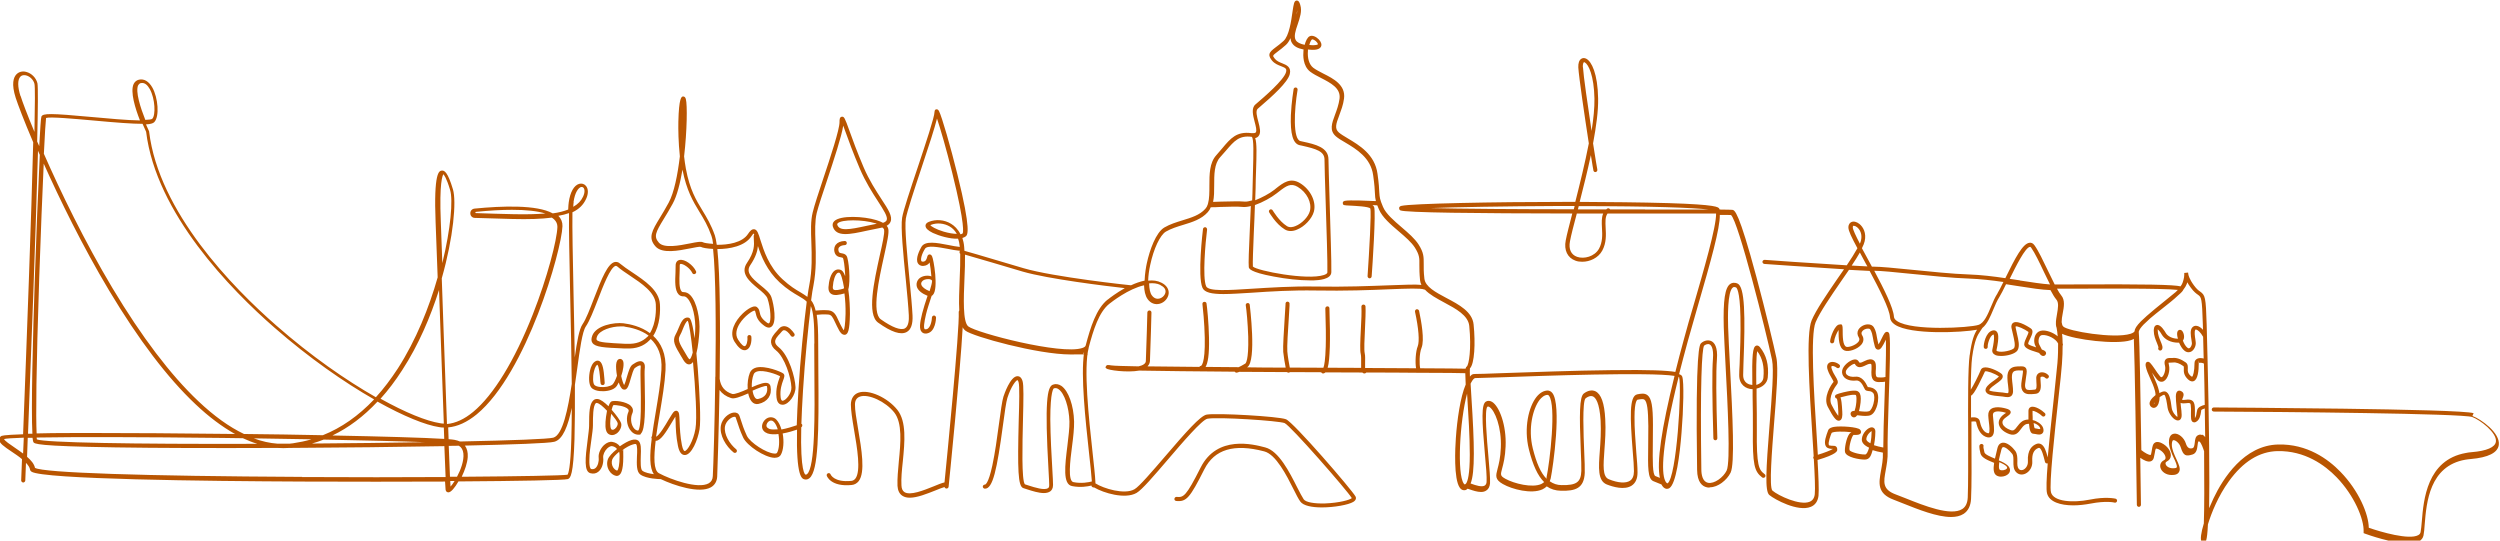 <?xml version="1.0" encoding="UTF-8"?>
<svg id="Ebene_2" data-name="Ebene 2" xmlns="http://www.w3.org/2000/svg" version="1.1" viewBox="0 0 1829 395.5">
  <defs>
    <style>
      .cls-1 {
        fill: #b95501;
        stroke-width: 0px;
      }
    </style>
  </defs>
  <path class="cls-1" d="M1250.6,356.7c-.7,0-1.3,0-1.9-.2-3.2-.7-7-3.5-7.1-12.8-1.3-89.1,1.9-91.8,3-92.7,2.3-2,5.2-2.5,7.5-1.4,2.2,1.1,4.7,4.4,4,13.2-.7,8.9-.6,28.2.3,57.5v.3c0,.8-.6,1.5-1.4,1.5-.8,0-1.5-.6-1.5-1.5v-.3c-.9-29.4-1-48.9-.3-57.9.6-7.9-1.4-9.9-2.4-10.4-1.3-.7-3,0-4.1.9-1.6,2.7-2.9,27.8-2,90.4,0,4,.9,9,4.8,9.9,4.7,1,11.3-4,13.7-8.9,3-6.2.7-49-.8-77.4-.6-11.5-1.1-21.4-1.3-27.6-.5-19.8.9-29,4.8-31.6,1-.7,2.7-1.3,5.2-.3,5.5,2.3,5.8,23.4,4.4,59.2-.1,3.1-.2,5.8-.2,7.6-.1,6.5,5,7.3,6.5,7.4h.2c-.3-21.8.2-27.8,2.8-28.7.5-.2,1.6-.3,2.7,1,4.8,5.9,6.7,13,5.8,22.3-.4,4.3-4.1,7.2-8.2,8.1,0,1.9,0,3.8,0,5.7.1,8.2.3,16.7.2,24.3-.3,26.8,1.5,29.4,5.7,32.6.7.5.8,1.5.3,2.1s-1.4.8-2.1.3c-5.7-4.4-7.1-9-6.8-35,0-7.5,0-16-.2-24.2,0-1.9,0-3.7,0-5.4-.1,0-.3,0-.4,0-4.4-.2-9.5-3.1-9.4-10.4,0-1.8.1-4.5.3-7.6.3-9.2.9-23.1.6-34.9-.4-19.8-2.9-21.3-3.2-21.5-1.3-.5-1.9-.3-2.3,0-4.1,2.8-3.7,22.6-3.5,29.1.2,6.2.7,16.1,1.3,27.5,2.1,39.4,3.6,72.5.5,78.9-2.7,5.5-9.3,10.7-15.1,10.7h0ZM1285.6,256.9c-.8,3.5-.8,14-.7,24.7,2.7-.7,5-2.6,5.2-5.3.8-8.1-.7-14.3-4.5-19.4h0ZM1246.6,253.2h0Z"/>
  <polygon class="cls-1" points="1517.7 367.8 1517.7 367.8 1517.7 367.8 1517.7 367.8"/>
  <path class="cls-1" d="M1809.7,302.3c-9.1-3.3-182.7-4.1-190.1-4.2-.8,0-1.5.7-1.5,1.5,0,.8.7,1.5,1.5,1.5,50.2.2,181.9,1.4,189.1,4,5.6,2,18.2,11.5,17.3,18-.5,4.1-6.7,6.8-17.7,7.7-1.5.1-2.9.3-4.3.6-28.5,5.1-30.9,34.3-32.2,50-.3,3.2-.5,6-.9,7.9-.2,1-.8,1.7-1.7,2.2-6.6,3.7-27.4-2.3-36.2-5.4-.1-9.8-7.2-27-20.7-40.9-9.1-9.4-24.4-20.5-45.5-20-25.1.5-40.5,24.9-47.4,39.4-1.1,2.4-2.2,4.8-3.2,7.2.2-10.1.2-24.7,0-45.8-.2-21.3-.7-43.6-1.1-60.7,0-.1,0-.2,0-.3-.3-13.7-.6-23.9-.7-27.5-.6-20.4-1.1-21.5-4.8-24.2-1.2-.8-2.6-1.9-4.5-4.5-3.4-4.6-4-7.5-4.1-8l-.2-1.4-2.8.3v1.4c0,.5,0,2.3-1.2,5.7-.3.8-.8,1.8-1.5,2.7-5-1.2-23.5-1.7-82.1-1.4-4.3,0-7.7,0-9.7,0s-.2,0-.3,0c-1.6-3.1-3.3-6.7-5-10.2-3.4-7.1-6.9-14.5-9.8-18.5-1.2-1.7-2.5-1.9-3.5-1.8-5,.4-10.5,11-17.8,25.9-8.7-1.3-17.8-2.4-26.5-2.7-12.3-.4-28.3-2.1-42.5-3.5-11.9-1.2-22.1-2.2-27.1-2.2s-.9,0-1.5,0c-.9-1.7-1.8-3.4-2.7-5-1.5-2.8-3.1-5.7-4.6-8.5,1-2,1.7-3.7,2-5.1,1.4-6-1.1-10.5-3.9-12.7-2-1.6-4.3-2.1-5.9-1.3-.8.4-2.1,1.4-2.1,3.9s2.3,7.2,6.6,15.2c-1.9,3.5-4.7,7.9-7.8,12.5-23.9-1.4-59.6-3.9-60.1-4-.8,0-1.5.6-1.6,1.4,0,.8.6,1.5,1.4,1.6,2,.1,34.9,2.5,58.3,3.9-1.6,2.4-3.3,4.8-5,7.2-7.6,11.1-15.5,22.6-18.7,30.2-4.2,10.1-1.7,49.9.6,85.1.3,5,.6,9.8.9,14.3-.3.4-.4.9-.3,1.3,0,.2.2.4.4.6.7,12.2,1.1,21.8.7,25.8-.3,2.9-1.6,4.7-3.8,5.6-7.2,2.9-22.9-4.5-27.2-8.2-2.5-2.5-.3-29.3,1.2-48.8,1.7-21.1,3.3-41,1.7-48.4-1.6-7.8-7.9-34.1-14.6-59.1-13-48.4-15.9-48.9-17.7-49.1-.7,0-3.8-.2-9.2-.2,0-.3-.2-.5-.3-.7-.7-1.1-1.8-2.9-37-4-20.5-.6-45.2-.8-65.1-.9,2.7-10.5,5.7-22.5,8.2-34.2,1,6.5,1.8,11,1.9,11.4.3.8,1.1,1.2,1.8.9.8-.2,1.2-1.1,1-1.9-.2-.8-1.5-8.6-3.1-19,2.3-12.3,3.9-23.9,3.7-32.9-.3-18.2-4.8-27-8.6-29-1.3-.7-2.6-.7-3.7,0-1.6,1-2.3,3.2-2.2,6.3.4,6.9,4.6,35.6,7.7,55.6-2.8,14.4-6.6,29.8-9.9,42.8-2.7,0-5.3,0-7.7,0-51.7,0-112,1.2-119.4,2.9-.5.1-1.7.4-1.8,1.6,0,.5.1,1.3.9,1.7,3.5,1.7,55.7,2.2,125.8,2.3-2.2,8.6-4,15.4-4.8,19.7-1.4,7.1,1.3,12.7,7.1,14.8,1.5.6,3.3.8,5,.8h0c5.5,0,11.6-2.7,14.6-8.1,3.1-5.7,2.8-11.6,2.5-16.8-.2-4.4-.4-8,1.4-10.4,8.9,0,17.9,0,27.1,0,21.3,0,40.7,0,52.3,0,.3,9.5-9.5,43.1-16.2,66.2-2.7,9.1-5.2,17.8-7.2,25.3-2.4,8.6-4.5,16.8-6.4,24.4-5.8-1-18.6-1.7-47-1.3-27.3.3-59,1.5-80,2.2-10.1.4-17.4.6-19.6.6s-2.5.6-3.7,1.9c-.1-3-.1-5.2,0-6,3.4-3.3,4.1-18.6,2.7-32.1-.9-9.3-10.6-14.5-19.9-19.4-7.9-4.2-15.4-8.2-16.1-14.1-.6-4.9-.5-8.2-.5-10.9,0-5,.1-8.1-3.8-14.2-2.7-4.2-7.3-8.2-12.2-12.4-5.7-4.9-11.7-10-13.8-15.1-2.4-5.7-2.4-6.7-2.7-10.6-.1-2.6-.3-6.4-1.3-13.5-1.9-14.2-13.4-21-21.8-26-2.7-1.6-5-3-6.5-4.3-3.2-2.8-2.1-6.2.3-12.5,1.3-3.6,2.9-7.6,3.5-12.3,1.3-9.9-7.8-14.6-15.2-18.3-2.8-1.5-5.5-2.8-7.4-4.3-2.9-2.3-4.3-6.9-3.8-12.5,0-.3,0-.5,0-.8,5.4.7,8.4,0,9.5-2,.8-1.5.2-3.5-1.5-5.3-1.8-1.9-4.7-3.4-6.7-2.4-1.7.8-2.9,3.4-3.7,6.3-3.4-.7-5.5-1.8-6.5-3.4-1.6-2.7-.2-7,1.4-11.6,1.6-4.8,3.3-9.7,1.9-14.1-.4-1.4-1-3.4-2.7-3.3-1.8.2-2.1,2.2-3,8.2-.9,6.6-2.5,17.8-6.6,21.4-2.2,2-4.2,3.5-5.7,4.6-2.6,2-4.3,3.3-4.6,5.2-.2,1.7.9,3.2,1.9,4.5,1.9,2.3,4.5,3.3,6.6,4.1,3.3,1.3,4.3,1.8,3.7,4.3-1.5,5.8-16.2,18.4-21.7,23.1l-.7.6c-3.2,2.7-1.8,8-.6,12.7.8,3,1.8,6.7.8,7.8-.4.5-1.4.6-2.7.5-.1,0-.3,0-.4,0,0,0,0,0-.1,0-10.8-1.4-15.2,3.8-21.3,11.1-1.3,1.6-2.7,3.2-4.3,5-5.1,5.6-5.1,14.1-5.1,22.4,0,4.8,0,9.4-1,13-.1.2-.2.4-.2.7-.4,1.3-1,2.3-1.8,3.2-4.1,4.6-10.2,6.4-16.7,8.4-4.5,1.4-9.1,2.8-13.2,5.2-6.2,3.6-10.8,16.5-12.9,26.3-.5,2.3-1.4,7.3-1.6,12.6-3.3.7-6.7,1.9-9.9,3.4,0,0-.1,0-.2,0-.6,0-56.5-6-78.5-12.5-8.5-2.5-16.1-4.8-22.6-6.7-9.3-2.8-16.3-4.8-20.6-6,0-1-.1-2-.2-2.9-.2-2.5-.7-4.6-1.3-6.5,1-.3,1.8-.7,2.5-1.2,1.2-1.1,4.2-3.6-6.2-45.5-4.9-19.9-11.4-42.3-13.4-46.1-.5-1-1.2-1.5-2.1-1.3-.4,0-1.2.5-1.2,1.9,0,3.7-6.5,23.2-12.2,40.3-5.5,16.4-10.7,32-11.5,37.1-1.1,7,.8,26.5,2.7,45.4,1,10.2,1.9,19.8,2.2,26,.2,3.5-.2,8-2.8,9.5-3.1,1.7-9.4-.7-17.7-6.6-6.8-4.8-1.3-29.6,2.3-45.9,2.4-10.9,3.8-17.2,3.2-20.2-.2-.8-.5-1.6-1.2-2.3,1.4-.8,2.3-1.7,2.8-2.9,1.7-3.9-1.6-9-6.6-16.6-4-6.2-9-13.8-13.1-23.4-4.8-11.3-8.2-20.6-10.4-26.8-3.3-9.2-3.8-10.4-5.6-10.1-1.6.3-1.6,2.2-1.6,4,0,5.4-6.6,25.5-12,41.6-3.3,9.9-6.4,19.3-7.6,24.3-1.6,6.3-1.3,13.7-1,22.2.3,9.3.7,19.9-1.5,31-.4,2.1-.9,5.1-1.4,8.7-1.4-1.1-3.1-2.1-5-3.3-3.5-2-7.8-4.6-13.2-9.6-10.1-9.3-13.8-21.3-16.1-28.5-1.5-5-2.4-7.8-4.6-8.1-1.9-.2-3.3,1.6-4.5,3.4-4.2,6.5-14.7,8.1-22.9,8-.4-3-.9-5.4-1.4-6.9-2.7-7.7-5.9-13-9-18.1-4.8-7.9-9.3-15.3-12.2-30.7-.5-3-1-6-1.3-9,2.2-18.8,2.4-37.8,1.3-41.8-.5-2.1-1.8-2.1-2.3-2-.8.2-2.8.6-3.2,18.5-.1,5.4,0,14.9,1.1,25.3-1.6,13.4-4.2,26.6-8.2,33.9-2.4,4.4-4.5,7.9-6.4,11-5.7,9.4-8.9,14.6-3.2,21,4.9,5.5,16.8,3.1,25.4,1.4,3.1-.6,6.9-1.4,7.7-1.1,1.3.7,4.7,1.3,9,1.5,2,18.5,2.2,57.5,1.7,93.2,0,.2-.1.4-.1.7,0,.3,0,.7,0,1-.4,33.5-1.4,63.9-1.8,71.3-.1,2.5-1.1,4.2-3,5.3-7.8,4.4-27.9-2.8-36.4-7.4-4-2.1-3.8-11.9-2.4-23.7,0,0,.1,0,.2,0,3.6-.2,7.3-6.2,11.9-13.9.8-1.3,1.6-2.7,2.3-3.8,0,1.1.1,2.4.2,3.7.1,4.6.3,10.9,1.7,17.7.9,4.5,2.6,6.7,5,6.7h0s0,0,0,0c5,0,9.5-11,10.8-18.8,1.1-6.3,0-27.5-1.3-44.5-.3-4.1-.7-7.8-1-11.1,1.3-5,1.9-11.5,2.2-16.1.6-9-1.8-21.4-6.6-26.4-1.5-1.6-3.2-2.3-5-2.3-.6,0-1.1-.1-1.4-.5-2-2-1.7-8.7-1.5-13.6,0-1.9.2-3.6.1-5.1,0-1.2.3-1.3.5-1.4,1.8-.4,6.9,2.8,8.7,6.6.3.8,1.2,1.1,2,.7.8-.4,1.1-1.2.7-2-2-4.4-8.2-9.1-12.1-8.2-.9.2-2.9,1-2.8,4.4,0,1.3,0,3-.1,4.9-.3,6.1-.6,12.9,2.3,15.9,1,1,2.2,1.5,3.7,1.4.9,0,1.8.4,2.7,1.4,3.8,3.9,6.3,14.7,5.7,24.1-.1,1.9-.3,3.7-.4,5.3-2-14.7-3.6-15.1-4.5-15.2-3.8-.8-5.6,3.7-7.4,8-.6,1.5-1.3,3.1-2,4.3-2.7,4.8-.4,8.5,4,15.9.5.8,1.1,1.7,1.6,2.7,1.5,2.5,3.1,3.6,4.9,3.2.8-.2,1.6-.8,2.2-1.7,1.8,19.2,3.1,41.8,1.8,48.9-1.5,8.8-5.9,16.2-7.9,16.3-.4,0-1.3-.9-2-4.3-1.3-6.5-1.5-12.7-1.7-17.2-.2-5.1-.2-7-1.7-7.8-.3-.2-1.1-.4-2.1.2-1,.7-2,2.5-4.3,6.2-2.2,3.8-6.7,11.4-9.1,12.4.8-5.6,1.7-11.4,2.7-17.1,1.8-10.8,3.7-22,4.2-31.5.7-12.2-3.4-20.1-9-25.2,5.2-8,5.2-18.6,4.9-23.2-.6-10.2-11.1-17.1-20.3-23.3-3.4-2.2-6.5-4.4-8.8-6.3-1.5-1.4-3-1.4-4-1.2-5,1.2-9.3,11.4-15.2,26.8-3,7.8-5.8,15.1-8.3,18.7-2.5,3.6-4.1,12.9-5.7,24.3-.2-15.5-.6-31.6-.9-46.9-.5-25.2-1-47.7-.8-59.3,4.9-2.3,8.1-5.6,10-9.8,1.8-3.8,1.7-7.5-.2-9.6-1.2-1.4-3-1.9-4.9-1.4-3.8,1.1-6.6,6.2-7.6,13.5-.2,1.2-.3,3-.4,5.3-3.1,1.2-6.8,2.2-11.3,2.8-11.6-6.4-37-5.5-57.2-3.5-1.9.2-3.2,1.7-3.1,3.5,0,1.9,1.5,3.3,3.3,3.3,8.6.3,17.8.5,27.5.8,11.8.3,21.3,0,28.8-1,.6.4,1.2.8,1.7,1.3,1.7,1.6,2.4,3.4,2.4,5.5-.3,9.6-7.3,36.8-18,64-13.3,33.8-28.8,59.1-43.6,71.3-6.5,5.4-12.9,8.3-19.2,8.9-.8-20.8-1.7-45.9-2.5-69.5-.5-12.9-.9-25.6-1.3-37.1,8.6-30.2,10.8-56.3,8.2-65-3.8-12.8-6.3-14.1-8.3-13.8-1.8.3-5.9,1-4.4,38,.4,8.9.9,23.2,1.5,40.1-6.2,21.9-15.8,45.9-29.1,66.6-5.1,7.8-10.4,14.9-16.1,21.1-21.8-12.4-47.5-30.2-72.9-52.5-31.7-27.7-85.9-83-93-141.8v-.2s-.1-.2-.1-.2c-.6-1.3-1.4-3-2.2-4.9,3.2-.2,5.1-.7,6-1.6,4.1-4.1,2.8-18-1.3-25.3-2.6-4.6-6.1-6.7-9.9-5.8-1.7.4-3,1.5-3.8,3.1-2.7,5.7,1.2,18,4.6,26.7-9.2-.1-24.1-1.5-35.1-2.5-30.5-2.8-36-2.8-37-.3-.4.9-.9,9.2-1.6,21.6-.5-1.1-1-2.3-1.5-3.4.6-23.9.7-40.2.2-42.6-1-4-4.3-7.3-8.2-8.3-2.8-.8-5.5,0-7.2,1.8-2.1,2.2-3.8,6.9-.5,17.2,1.6,4.9,6,16.6,12.8,32.5-1.3,52.9-4.7,144.5-7.4,213.6-15,.5-15.8,1.1-16.3,1.5-1,.9-1.2,1.8-1.2,2.5.1,2.5,3.4,4.9,9.1,8.7,2.5,1.7,5.3,3.5,7.6,5.5-.2,5.4-.4,10.5-.6,15.5,0,.8.6,1.5,1.4,1.6.8,0,1.5-.6,1.6-1.4,0-1.3.2-5.9.5-13,1.6,1.7,2.8,3.4,3,5,.1.6.5,1.1,1.1,1.5,8.6,5.5,128,6.9,198.4,7.2,35.7.2,72.4.1,104.1,0,.2,3.3.3,5.4.4,6,.2,1.4,1.2,1.9,2.1,1.9,1.8,0,4.7-3.4,7.3-8,44.5-.3,77.2-.9,80-1.7,2-.6,4.1-3.3,4.9-29.2.3-11.2.4-24.9.3-39.7.6-4,1.1-8,1.7-12,1.9-13.9,3.7-27,6.3-30.8,2.7-3.9,5.6-11.4,8.7-19.3,3.9-10.2,9.3-24.1,13.1-25,.3,0,.7,0,1.3.5,2.4,2.1,5.6,4.3,9.1,6.6,8.7,5.8,18.5,12.3,19,21,.2,3.3.4,13.6-4.3,21.1-6.6-4.9-14.5-6.6-19.4-7.2-6.7-.8-20,1.5-22.8,9.1-.8,2.2-.8,3.9.1,5.2,2.1,3.2,8.6,3.5,22.7,4.1h2.2c6.9.4,12.6-1.6,16.8-5.9.3-.3.7-.7,1-1,5,4.7,8.5,11.8,7.8,22.6-.5,9.3-2.4,20.4-4.2,31.2-1,6.1-2,11.9-2.7,17.3-.5.5-.6,1.2-.2,1.8-1.5,11.9-1.7,21.5,1.6,26-3-.4-6.5-1.1-8.4-2.5-1.5-1.1-1.3-6.6-1.2-10.6.2-5.2.4-9.7-1.9-11.5-1.1-.8-2.7-1-4.8-.4-2.5.7-5.6,2.5-8.6,4.6-1.3-1.7-3.1-2.8-5.4-3.2-2-.4-4.2.5-6.2,2.3-2.2,2.1-4.3,5.8-3.9,9.3.3,2.9-.7,6.1-2.3,7.5-.9.8-2,1-3.3.7,0,0-1.4-.5-1.2-6.9,0-4.4.8-10,1.5-14.8.6-4.3,1.1-7.9,1.1-10.2v-.8c0-5.1,0-13.6,2.1-15.4.2-.2.5-.3.8-.2,1.7.2,4.6,2.7,7.4,5.7-.6,3-1,6.2-1.1,8.1-.3,4.8.4,7.7,2.2,8.9,1.8,1.2,4,1,6-.4,2.2-1.6,4-5,3.2-7.6-.5-1.6-3.4-5.8-6.9-9.7.4-1.7.8-2.9,1.2-3.4,1.7-.3,8.7.6,10.8,2.9.5.6.6,1.2.3,1.9-1.8,4-1.4,9.4,1,13,1.6,2.4,3.8,3.8,6.2,3.8s1.2-.2,2-.9c3.1-3.2,3.1-17.5,2.7-35.8-.1-5.3-.2-10,0-11.5.1-1,.5-3.8-1.5-5.1-1.7-1-4-.4-7.4,2-1.8,1.2-2.8,4.5-4.2,9.2-.5,1.9-1.3,4.6-2,5.8-.6-1.1-1.5-3.5-2.1-6.6,1.5-4.4,2.2-9.2,1.3-11.1-.5-1-1.4-1.6-2.5-1.4-1.4.2-2.3,1.6-2.5,3.9-.2,1.8,0,5.1.6,8.4-1,2.8-2.2,5.4-3.3,6.4-1.7,1.4-5.6,2.2-9.1,1.8-2-.2-3.6-.8-4.2-1.6-1-1.2-1.3-5.8-.2-10,.7-2.9,1.7-4.3,2.4-4.7,0,0,0,0,0,0,1.3.9,1.9,8.2,2.1,10.7,0,1.1.2,2.1.3,2.9,0,.8.8,1.4,1.7,1.3.8,0,1.4-.8,1.3-1.7,0-.8-.2-1.7-.2-2.8-.5-6.5-1.2-11.6-3.6-13-.9-.5-1.9-.5-2.8,0-2.3,1.1-3.5,4.2-4.1,6.7-1,4.2-1.1,10,.8,12.5,1.4,1.8,4.2,2.5,6.2,2.7,3.6.4,8.7-.2,11.4-2.5.9-.7,1.8-2.1,2.6-3.8.8,2.6,1.9,4.6,3.2,5.1.6.2,1.3.2,1.8,0,1.7-.8,2.5-3.5,3.8-8.1.8-2.8,2-6.9,3-7.6,2.6-1.9,3.8-2,4.1-1.9,0,0,.3.4.1,2.1-.2,1.8-.1,6.3,0,12,.2,9.4.7,31.3-1.8,33.6-1.7,0-2.9-1.3-3.6-2.4-1.8-2.8-2.1-7.1-.7-10.2.9-2,.5-3.9-1.1-5.5-3.3-3.2-12.1-4.2-14.2-3.2-.8.4-1.5,1.8-2.1,3.5-2.9-2.8-5.8-5.1-8-5.3-1.2-.1-2.3.2-3.1,1-2.9,2.6-3.1,9.2-3.1,17.7v.8c0,2.1-.5,5.8-1,9.8-1.9,14.3-2.8,23.8,2,25,2.3.6,4.3.2,6-1.3,2.8-2.4,3.7-7,3.3-10.1-.2-2.1,1-4.9,3-6.8,1.3-1.2,2.6-1.8,3.6-1.6,1.7.3,2.8,1.1,3.5,2.1-3.3,2.6-6,5.5-6.7,7.6-.9,2.6-.6,5.6.9,8.1,1.2,2.1,3.1,3.5,5,3.9.9.2,1.8,0,2.6-.7.7-.6,2.8-2.4,2.8-13.1s-.2-3.4-.8-4.9c2.7-2,5.7-3.7,8-4.3,1.7-.5,2.1-.2,2.1-.2,1.1.8.9,5.8.7,9-.2,5.7-.4,11.1,2.4,13.2,4.5,3.3,14.3,3.4,14.7,3.4h0c.1,0,.2,0,.3,0,9.6,4.6,28.2,10.8,36.7,6,2.8-1.6,4.4-4.3,4.6-7.8.2-4.2,1.1-31.4,1.7-63.4,1.9,2.7,4.7,4.7,8.4,5.9,2.4.8,6.4-.7,12.6-3.4.5,2.4,1.3,4.5,2.5,5.9,1.3,1.6,3.1,2.2,5,1.8,6.7-1.5,10.1-6.4,8.8-12.9-.2-.9-.7-1.6-1.5-2.1-2.2-1.2-6.2.2-12.2,2.8-.1-3.3.3-6.8,1.4-9.5.4-1,1.2-1.6,2.4-2,5-1.5,14.7,2.2,16.9,3.4-.1.5-.4,1.2-.6,1.8-1,2.8-2.7,7.5-2,13.8.5,4.7,3,5.3,4.4,5.3h0c.1,0,.2,0,.3,0,4.4-.3,9.4-7.3,9.2-12.9-.3-7-4.7-23.1-12.3-29.2-1.6-1.3-2.5-2.5-2.6-3.8-.2-2.1,1.8-4.3,3.6-6.2.5-.5.9-1,1.3-1.5.8-.9,1.4-1,1.8-.9,1.3,0,3.2,1.7,4.8,4.1.5.7,1.4.9,2.1.4.7-.5.9-1.4.4-2.1-1.3-1.9-3.9-5.2-7.2-5.4-1.1,0-2.7.2-4.2,2-.4.4-.8.9-1.2,1.4-2.1,2.3-4.7,5.1-4.4,8.5.2,2.1,1.4,4.1,3.7,5.9,6.3,5,10.9,19.6,11.2,27,.2,4.4-4.1,9.6-6.4,9.8-1,0-1.4-1.4-1.5-2.7-.6-5.5.9-9.7,1.9-12.4.8-2.1,1.4-3.8,0-4.9-1.3-1.1-12.9-6-19.8-4.3-2.2.6-3.8,1.9-4.6,3.8-1.3,3.2-1.9,7.7-1.6,11.9-4.2,1.9-9.6,4.1-11.3,3.6-5.4-1.7-8.5-5.4-9.2-11.1.5-35.8.4-75.4-1.7-94.9,9,0,20.3-2.1,25-9.5.8-1.2,1.3-1.7,1.5-1.9.2.2.3.5.5.9-.3.3-.4.6-.4,1,0,.8,0,1.5.1,2.4.3,4,.6,9-5,17.2-5.3,7.7,2.1,13.8,8,18.7,3.1,2.5,6.3,5.2,7,7.4,2.3,6.8,2.9,16.8,1.1,18.1-.2.2-1,0-1.8-.7-4.1-3-4.6-5.4-5-7.3-.3-1.4-.6-2.8-2.1-3.9-3-2.1-9.6,4-10.3,4.7-5.7,5.5-10.3,13.8-6,20.7,2.6,4.1,5,6.2,7.3,6.2h0c.4,0,.8,0,1.2-.2,3.4-1.1,4.1-6.4,3.8-9.6,0-.8-.8-1.4-1.6-1.3-.8,0-1.4.8-1.3,1.6.3,3.2-.7,6.1-1.8,6.5-.8.3-2.5-.8-5-4.7-2.6-4.1-.8-8.6,1.1-11.7,3.5-5.6,9.5-9.6,11-9.6.4.3.5.8.8,2,.5,2.1,1.1,5.4,6.2,9.1,2.6,1.9,4.3,1.5,5.3.7,4.1-3,1.7-16.4,0-21.5-1-3.1-4.4-5.9-8-8.8-6.8-5.6-10.9-9.6-7.5-14.7,4-5.9,5.3-10.4,5.6-14,2.4,7.5,6.6,18,15.9,26.6,5.7,5.2,10.2,7.8,13.8,9.9,2.5,1.5,4.5,2.6,6,4.2-2.1,16.2-4.7,42.1-6.1,65.2-.6,9.8-1,18.2-1.2,25.2-2.8,1-7.1,2.3-11.2,3.1-.8-2.9-2.1-5.5-3.7-7.2s-4.1-2.2-6.3-1.3c-2.5,1.1-4.3,3.9-4.2,6.5.1,2.3,1.6,4,4.1,4.9,2.2.7,5,.8,7.9.4.9,5.1.6,10.9-1,13.7-.3.6-1.3.7-2,.6-5.9-.3-17.7-8-20.1-13-2.3-5-3.4-8.4-4.3-11.3-.4-1.1-.7-2.2-1.1-3.3-.6-1.7-2.1-2.6-4.1-2.4-3.8.3-8.6,4.4-9.5,9.5-1.2,7.1,3.7,15.2,9.3,19.7.6.5,1.6.4,2.1-.2.5-.7.4-1.6-.2-2.1-4.7-3.8-9.2-11-8.2-16.8.7-3.8,4.5-6.8,6.8-7,.8,0,.9.2,1,.4.4,1,.7,2.1,1.1,3.2,1,3,2,6.4,4.4,11.6,2.8,6,15.7,14.5,22.7,14.8.1,0,.3,0,.4,0h0c2.6,0,3.8-1.1,4.4-2.1,2-3.4,2.5-9.8,1.4-15.7,4-.7,7.9-1.9,10.5-2.8-.7,34.9,3.6,35.9,5.5,36.4,1.3.3,2.5,0,3.6-.9,6.6-5.3,6.9-34.2,6.5-77.5,0-7.1-.1-13.9-.1-20.3,0-9.8-.3-16.7-1.1-21.7,1.8-.2,5.3-.5,8.5-.2,2.3.2,3.2,1.9,5,5.8.8,1.7,1.7,3.6,2.9,5.8.5.9,1.9,3.2,3.8,3.2h0c.2,0,.4,0,.6,0,2.1-.5,3.3-3.2,3.5-15.1,0-4.3-.2-11.5-1.2-18.1,1.8-5.9.4-22.3-1.3-24.6-.9-1.3-2.3-1.6-3.5-1.8-1.5-.3-2-.4-2.3-1.7-.3-1.1-.2-2.1.4-2.7.7-.9,2.2-1.5,4.2-1.6.8,0,1.5-.7,1.4-1.6,0-.8-.7-1.5-1.6-1.4-3,.1-5.2,1.1-6.5,2.8-.7,1-1.5,2.7-.9,5.2.8,3.2,3.2,3.7,4.6,3.9.8.2,1.4.3,1.6.5.5.9,1.3,6.1,1.6,12,0,.4,0,.9,0,1.3-1.2-3.5-2.5-4.4-3.6-4.7-1.4-.4-2.8-.2-4,.6-3,2.1-4.3,7.6-4.6,12.2-.1,2.1.4,3.6,1.6,4.6,2.4,2,6.6.9,9.9,0h.2s0,0,0,0c.6,4.8.9,10.1.8,14.9-.2,8.3-.9,11.1-1.3,12-.2-.2-.6-.7-1-1.5-1.2-2-2-3.9-2.8-5.5-1.8-4.1-3.3-7.2-7.5-7.6-3.6-.3-7.5,0-9.3.2-.8-3.3-1.8-5.7-3.3-7.5.6-4.8,1.2-8.5,1.7-10.8,2.2-11.5,1.8-22.2,1.5-31.7-.3-8.3-.5-15.4.9-21.4,1.2-4.8,4.3-14.2,7.6-24,5-15.1,10.6-32,11.8-39.9.5,1.3,1,2.8,1.6,4.4,2.2,6.2,5.7,15.7,10.5,27,4.2,9.8,9.2,17.6,13.3,23.9,4.1,6.4,7.4,11.4,6.4,13.8-.3.8-1.2,1.5-2.7,2-1.3-.7-2.9-1.4-4.9-2-9.1-2.8-26.3-3.7-30.8.8-1.1,1.1-1.4,2.5-1,3.9,2.4,7.9,12.4,5.8,25.1,3,3-.6,6-1.3,9.3-1.9.7-.1,1.3-.3,1.8-.4,1.1.8,1.3,1.4,1.3,1.7.5,2.5-1.3,10.5-3.2,18.9-4.2,19.2-9.5,43-1.2,49,9.8,7,16.6,9.2,20.9,6.9,3.2-1.7,4.6-5.8,4.3-12.2-.3-6.2-1.2-15.9-2.2-26.1-1.7-17.8-3.7-38.1-2.7-44.7.8-4.8,6.1-21,11.3-36.6,5.7-17,9.8-29.7,11.5-36.6,2.4,7.1,6.9,22.5,11.1,39.5,9.9,39.7,7.9,44.2,7.7,44.5-.4.3-.9.6-1.6.7-1.9-3.9-4.6-6.3-6.9-7.7-4.9-3-11.1-3.5-16.3-1.4-2,.8-2.4,2-2.4,2.8,0,1.8,1.7,3.5,5.4,5.3,4.5,2.1,12.6,4.5,18.4,4.2.7,1.8,1.1,3.8,1.3,6,0,0-.1,0-.2,0-2.4-.2-5.2-.8-8.3-1.4-8.3-1.6-16.9-3.3-19.6,1.4-1.1,2-4.7,8.6-2.5,12.1.6.9,1.7,2,4.1,1.8,2.3-.2,3.6-1.3,4.4-2.5.5,2.6,1,6.4,1.3,10.2-.2,0-.4-.1-.5-.2-3.1-.9-7.6,0-9.4,2.9-1,1.6-1.2,3.3-.7,5,.9,2.6,3.6,4.8,7.8,6.5,0,.2-.1.4-.2.6-1.3,3.8-2.7,8.2-3.7,12.1-1.8,7.2-2.4,11.7-.3,13.8.7.7,1.6,1.1,2.7,1.1h0c.5,0,1,0,1.5-.2,5.7-1.3,6.2-10.4,6.2-11.4,0-.8-.6-1.5-1.4-1.6-.8,0-1.5.6-1.6,1.4,0,2-1,7.9-3.9,8.6-.4,0-1.1.2-1.4,0-.9-.9-.5-4.6,1-11,.9-3.8,2.4-8.1,3.6-11.9.2-.5.3-1,.5-1.5.4-.2.7-.4,1-.8,4.1-4.6.4-26.1-.7-28.1-.2-.4-.8-1.5-1.9-1.4-1.2.1-1.5,1.2-1.7,2-.5,1.7-1,3.1-2.9,3.3-1.1,0-1.3-.3-1.3-.4-.7-1.1,0-4.8,2.6-9,1.7-2.8,9.9-1.2,16.5,0,3.1.6,6.1,1.2,8.6,1.4.2,0,.4,0,.6,0-.2.2-.3.4-.4.7-.1.6,0,1.2.5,1.5.1,5.4-.1,11.8-.4,18.6-.3,8.3-.7,16.3-.3,22.9-.2.3-.4.7-.4,1.1.7,13.2-8.7,107.7-10.4,124.7-2,.4-4.8,1.6-8,2.9-7.2,2.9-17.1,6.9-21.3,4.2-1.4-.9-2.1-2.5-2.2-4.9-.3-5,.3-11.2,1-17.6,1.4-14.3,2.8-29.1-4-37.7-7.3-9.1-20.8-15.1-28.3-12.6-3.6,1.2-5.6,4.3-5.7,8.6,0,4.3,1,10.9,2.3,18.5,2.3,13.5,5.2,30.3,1,35.8-.8,1-1.8,1.6-3,1.7-12.6,1.2-15-4.5-15.1-4.7-.3-.8-1.1-1.2-1.9-.9-.8.3-1.2,1.1-.9,1.9.1.3,3,8.2,18.2,6.7,2.1-.2,3.8-1.2,5.1-2.8,5-6.5,2.1-23.3-.4-38.1-1.2-7.2-2.4-14-2.3-18,0-3.1,1.3-5,3.7-5.8,6.2-2.1,18.6,3.6,25,11.6,6.1,7.7,4.7,22.5,3.4,35.6-.6,6.6-1.2,12.8-1,18.1.2,3.4,1.4,5.9,3.6,7.3,1.5,1,3.4,1.4,5.4,1.4h0c5.5,0,12.6-2.9,18.7-5.3,2.6-1.1,5-2,6.7-2.5.2.6.7,1,1.3,1.1h.2,0c.8,0,1.4-.6,1.5-1.3.4-4,8.6-84.9,10.3-116.7.5,1.1,1.2,1.9,2,2.5,5.5,4.3,53,17.4,76.8,17.4s7.1-.4,9.4-1.1c.2,0,.4-.2.6-.2-2.5,17,1,49.1,3.6,73.1,1,9,1.8,16.4,2.1,21.1-2.2.6-7.6,1.7-13.5.5-4.2-.8-2.4-15.5-1-26.2.9-6.8,1.6-13.2,1.5-18.1-.3-11.8-4.1-22.5-9.3-26.1-2-1.3-4.1-1.7-6.2-.9-4.2,1.5-6.1,12.3-3.2,62.7.3,5.1.5,9.2.5,10.8s-.5,2-.9,2.2c-2.5,1.8-9.8-.5-14.1-1.9-1-.3-2-.6-2.8-.9-2.5-2.8-1.8-30.3-1.4-46.7.4-16,.6-25.9-.3-28.8-.9-3-2.5-3.6-3.7-3.6h0c-5.3,0-9.8,13.5-10.3,15-1,3.2-2,10.7-3.3,20.2-1.3,10-2.9,21.2-4.8,30.1-3,14-5.3,14-5.4,14-.8,0-1.5.6-1.6,1.4,0,.8.6,1.5,1.4,1.6,6,.4,9-14.1,13.4-46.7,1.2-9,2.3-16.8,3.2-19.7,2.8-8.8,6.5-13.1,7.4-13,0,0,.4.2.8,1.5.8,2.5.5,15.4.1,27.8-.9,36.3-.6,48.5,3.4,49.7.8.2,1.7.5,2.8.9,3.7,1.2,8.4,2.7,12.2,2.7h0c1.8,0,3.4-.4,4.6-1.2,1-.7,2.1-2.1,2.1-4.7s-.2-5.6-.5-11c-.6-9.8-1.4-24.6-1.5-37.1,0-20.8,2.4-22.5,2.6-22.6,1.2-.4,2.3-.2,3.4.6,4.3,2.9,7.7,13.1,8,23.7.1,4.7-.7,11-1.5,17.7-1.8,14.5-3.5,28.2,3.4,29.5,6.1,1.2,11.4.3,14.2-.4,0,.8.7,1.3,1.5,1.4.2,0,.3,0,.5,0,6.9,4.1,22.7,8.8,31,4,4-2.3,12.8-12.6,23-24.5,10.5-12.3,25-29.2,28.9-29.8,8-1.4,52.1,1.5,56.4,3.2,4.3,1.8,45.4,48.8,49.2,54.9-1.4,1.3-9.2,3.5-19.7,3.9-8,.2-14-.9-15.5-3-1.2-1.8-2.8-4.9-4.7-8.6-5.7-11.3-13.5-26.8-23.5-29.4-8.7-2.3-35.1-9.2-47.2,14.7-10.7,21.2-12.5,22-17.6,21.5-.8,0-1.5.5-1.6,1.4s.5,1.5,1.4,1.6c7.4.7,9.9-2.2,20.5-23.2,7.4-14.6,21.7-18.9,43.8-13.1,8.6,2.2,16.4,17.6,21.5,27.8,1.9,3.8,3.5,7,4.9,8.9,2.2,3.1,8.6,4.3,15.7,4.3h0c9.2,0,19.5-1.9,23-4,2.7-1.6,2-3.5,1.7-4-2.5-4.7-45.4-54.4-50.9-56.5-5.3-2.1-50.3-4.7-58-3.4-4.6.8-15.1,12.7-30.6,30.8-9.2,10.7-18.7,21.8-22.2,23.8-7.2,4.2-22.7-.5-28.6-4.3,0-.3,0-.6,0-.8,0,0,0,0,0,0-.2-4.8-1.1-12.6-2.1-22-2.7-24.6-6.7-61.7-2.8-76.4,0,0,0-.1,0-.2,3.4-12.8,7.4-25.8,15-31.9,1.8-1.4,14.1-11.1,25.5-13.6.1,3.9.8,7.6,2.6,10.1,2.2,3.1,5.5,4.3,8.8,3.4,3.5-.9,6.2-4,6.6-7.4.3-3.2-1.6-6.2-5.3-8-2.9-1.5-6.2-1.9-9.7-1.5.1-3.5.6-7.4,1.5-11.5,2.5-11.8,7.2-21.9,11.5-24.4,3.8-2.2,8.3-3.6,12.6-4.9,6.6-2,13.4-4.1,18-9.3,1-1.1,1.7-2.3,2.2-3.6,1.8,0,4.2,0,6.7-.2,5.9-.2,13.3-.4,17,0,1.5.1,3.5-.1,5.6-.7-.2,6.4-.5,12.8-.8,18.8-.6,12.9-1,23.1-.7,25.8.1,1,.4,3.7,18.2,7,9.4,1.8,18.9,2.8,26.3,2.8h0c1.1,0,2.2,0,3.2,0,3.1-.1,12.6-.6,12.7-6,.2-6.3-.7-32.4-1.3-53.3-.4-14-.8-26-.8-29.2,0-8.8-9.5-11-18.7-13l-1.8-.4c-5.6-1.3-4.6-22.7-2.1-37.5.1-.8-.4-1.6-1.2-1.7s-1.6.4-1.7,1.2c0,0-1.6,9.5-2,19-.5,13.7,1.5,20.9,6.4,22l1.9.4c10.2,2.3,16.3,4.1,16.3,10.1s.4,15.3.8,29.3c.7,20.9,1.5,47,1.3,53.2,0,1-1.4,1.6-2.6,2-12.1,4-48.8-3.1-51.9-6.2-.2-2.8.2-13.2.7-25.1.3-6.3.6-13.1.8-19.9,5.7-2,12-5.5,15.8-8.5.6-.4,1.1-.9,1.7-1.3,5.5-4.3,8.8-6.5,13.8-3.5,6.7,4,10.5,11.6,8.9,17.7-1.1,4.2-5.9,9.2-10.6,11-1.7.7-4.2,1.3-6.2,0-5.8-3.6-10.3-11.4-10.4-11.5-.4-.7-1.3-1-2-.6-.7.4-1,1.3-.6,2,.2.3,4.9,8.6,11.4,12.5,1.3.8,2.7,1.2,4.3,1.2h0c1.4,0,3-.3,4.6-1,5.6-2.2,11-8,12.4-13.1,2-7.3-2.4-16.3-10.2-21-7-4.2-12.2-.2-17.2,3.7-.5.4-1.1.8-1.6,1.3-3.6,2.8-9.1,5.7-13.9,7.6.1-3,.2-6,.3-8.8,0-4.3.2-8.4.3-12.1.4-12.7.7-20.7-.6-24.6,1-.2,1.8-.7,2.4-1.4,2-2.3,1-6.3-.1-10.5-1-3.8-2.2-8.1-.4-9.6l.7-.6c10.4-8.9,21.2-18.7,22.7-24.7,1.3-5.2-2.5-6.7-5.5-7.9-2-.8-4-1.6-5.4-3.3-1.1-1.3-1.3-1.9-1.2-2.2,0-.7,1.6-1.8,3.4-3.2,1.6-1.2,3.6-2.7,5.9-4.8,1.3-1.2,2.4-2.9,3.3-4.9.1,1.3.4,2.4,1.1,3.5,1.4,2.4,4.2,4,8.5,4.8,0,.3,0,.6-.1,1-.3,3.2-.5,11,4.9,15.2,2.2,1.7,5,3.1,7.9,4.6,7.2,3.7,14.6,7.5,13.6,15.2-.6,4.4-2,8.2-3.3,11.7-2.3,6.2-4.3,11.5.6,15.8,1.7,1.5,4.2,3,7,4.6,7.9,4.7,18.6,11.1,20.3,23.9,1,7,1.2,10.8,1.3,13.3.1,2.3.2,3.7.7,5.6-4.6-.2-19.4-.9-22.7-.2-1.5.3-1.6,1.3-1.5,1.8.1,1.5.8,1.5,5.4,1.7,3.4.2,13.6.6,14.7,2.1.9,2.7-.8,31.8-2,49.5,0,.8.6,1.5,1.4,1.6h.1c.8,0,1.4-.6,1.5-1.4.6-7.8,3.2-47.1,1.8-50.8-.2-.5-.6-1-1.2-1.4,1.2,0,2.4.1,3.5.2,0,0,0,0,0,0,.3.8.7,1.8,1.2,2.9,2.4,5.8,8.6,11.1,14.6,16.2,4.8,4.1,9.2,7.9,11.7,11.8,3.4,5.4,3.4,7.8,3.3,12.6,0,2.8,0,6.2.5,11.3.1,1.2.5,2.4,1,3.4-4.1-.4-11.4-.2-23.6.3-13.7.5-32.4,1.3-53.8.9-17.5-.3-33.6.8-46.6,1.6-17.1,1.1-31.8,2.1-33.5-1.8-2.8-6.4-.5-32.1.7-41.5,0-.8-.5-1.6-1.3-1.7-.8-.1-1.6.5-1.7,1.3-.2,1.4-4.1,34.5-.4,43,1.5,3.5,6.8,4.6,15.4,4.6h0c5.6,0,12.7-.5,21.1-1,12.9-.9,29-1.9,46.3-1.6,21.6.4,40.3-.3,54-.9,12.9-.5,23.2-.9,25.5.2.2,0,.3.1.5.1,3.3,3.6,8.6,6.4,14.1,9.4,8.6,4.6,17.5,9.4,18.3,17.1,1.7,17-.3,28.5-1.8,29.7-.4.3-.7.6-.9,1.6,0,0,0,0-.1,0-2.5-.1-15-.2-33.1-.3-.6-2.5-.8-10.6,1-15,2.3-5.7-.2-19.4-1.8-27-.2-.8-1-1.3-1.8-1.2-.8.2-1.3,1-1.2,1.8,2.7,12.3,3.4,21.7,2,25.3-1.5,3.6-2,11.8-1.2,16.1-10.6,0-22.9-.1-36.2-.2-.4,0-.7,0-1.1,0,0-1,0-2.6,0-3.7,0-2.4.2-5.1-.3-7.2-.5-2.2-.2-10.2.2-17.4.3-6.5.6-13.1.4-16.7,0-.8-.8-1.5-1.6-1.4-.8,0-1.5.8-1.4,1.6.2,3.4,0,10-.4,16.3-.5,9.7-.7,15.8-.1,18.2.4,1.7.3,4.2.3,6.4,0,1.4,0,2.7,0,3.8-7.8,0-16,0-24.5-.1,1-3.2,1.3-8.2,1.6-15.3.2-6.7.1-16.2-.3-28.2,0-.8-.7-1.5-1.5-1.4-.8,0-1.5.7-1.5,1.5.4,11.7.5,21.4.3,28-.3,9.5-1,13.7-1.7,15.4-8.1,0-16.3,0-24.6-.1-.5-2.7-1.5-8-1.8-11.8-.3-3.3.5-16.2,1.1-24.8.6-9.8.6-10.1.5-10.6-.3-.8-1.1-1.2-1.9-1-.7.2-1.1,1-1,1.7,0,.8-.3,5.3-.6,9.7-.6,9.7-1.4,21.8-1.1,25.3.4,3.7,1.2,8.7,1.8,11.5-9.5,0-19,0-28.3-.2,0,0,.1,0,.2-.1,7-4.4,1.8-45.3,1.8-45.7-.1-.8-.9-1.4-1.7-1.2-.8.1-1.4.9-1.2,1.7.5,2.9,1.5,13.1,1.8,23,.4,17.5-1.9,19.5-2.2,19.6-2.1,1.3-3.7,2.1-4.8,2.6-8.3,0-16.4-.1-24.2-.2,1.6-2.7,2.8-8.6,2.5-21.5-.2-10.9-1.4-22.3-1.8-24.8,0-.8-.8-1.4-1.7-1.3s-1.4.8-1.3,1.7c.3,2.4,1.5,13.8,1.7,24.5.4,20-2.8,20.7-2.9,20.7-.5,0-.8.3-1.1.7-14.4-.1-27.4-.3-37.9-.4,1.3-1.3,1.7-2.7,1.8-3.9.5-11.3,1.1-35.2,1.1-35.5,0-.8-.6-1.5-1.5-1.5h0c-.8,0-1.5.7-1.5,1.5,0,.2-.6,24.1-1.1,35.4,0,1-.5,1.8-1.5,2.5-1,.7-2.2,1.1-3.8,1.5-10.9-.2-18.1-.4-19.9-.7-2.6-.4-3.4-.5-3.9.5l-.5.9.7.8c1,1.3,15.4,3.2,24,1.6,16.8.3,42,.6,69.9.8.3.4.7.7,1.2.7h0c0,0,.1,0,.2,0,.1,0,.8-.1,2.1-.6,11.3,0,23,.1,34.8.2.3.3.6.4,1,.4h0c0,0,.2,0,.3,0,.3,0,.6-.2.8-.4,7.7,0,15.4,0,22.9.1.2.5.8.9,1.3.9h0c0,0,.2,0,.3,0,.6-.1,1.1-.4,1.5-.8,9.2,0,18.3,0,27,.1.3.4.8.7,1.4.7,0,0,.1,0,.2,0h0c.5,0,1-.3,1.3-.7,0,0,.2,0,.2,0,14.1,0,27.1.1,38.1.2,0,0,0,0,.1,0h0c0,0,.1,0,.2,0,18.6,0,31.3.2,33.8.3h0,0s0,0,0,0c0,1.8.1,4.5.3,8.3-3.9,9.1-6.3,25.9-7.2,39.2-.5,6.9-1.7,30,2.9,36.3,1.3,1.9,2.9,1.9,3.7,1.8.8-.1,1.4-.5,2-1.1.4.1,1,.3,1.5.5,2.3.8,5.5,1.9,8.3,1.9h0c1.4,0,2.8-.3,3.9-1.1,1.6-1,2.5-2.8,2.7-5.2.2-3.4-.4-11-1.2-19.9-1.1-11.9-3-34.1-.7-36.2.2-.1.6-.3,1.4.2,4,2.4,9.1,14.9,8.4,29.9-.3,7.4-1.5,12-2.4,15.4-1.3,5-2.1,7.7,3.9,11.1,6.8,3.9,21,7.5,28.9,3.9,1.2-.6,2.3-1.3,3.2-2.2,3,2.1,6.4,3.1,10.3,3.2,10.7.3,17-1.8,17.5-13.1.1-3-.1-8.8-.4-15.5-.5-11.9-1.5-36.8,1-39,1.4-1.1,3.5-2.2,5.4-1.4,1.8.8,4.8,4.2,5.6,17.8.4,8-.1,15.6-.6,22.2-.9,12.2-1.6,21.7,5.1,24.4,4.6,1.8,13,4.3,18.3.8,2.8-1.9,4.2-5.1,4.2-9.5s-.4-8.7-.9-14.8c-.6-8.5-1.4-18.1-1.3-25.8,0-12.1,2.1-12.7,2.2-12.7,2.8-.5,4.2-.7,5.1,0,1.9,1.5,2.7,7.2,2.8,19.2,0,5.4,0,10.5-.1,15-.2,15.3-.4,23.7,3.8,25.4,3,1.2,5,2,5.9,2.4.4.8.9,1.5,1.4,2,2,1.9,3.7,1.1,4.4.7,4.9-3.2,7.6-23.9,8.9-40.7,1.4-16.8,1.9-37.2.5-40.9-.2-.5-.5-1.2-2.3-1.8,1.9-7.4,4-15.5,6.4-24.2,2.1-7.5,4.6-16.1,7.2-25.3,9.7-33.4,16.4-57.3,16.2-67,4.4,0,7.3,0,8.2.1,5.4,4.6,25.6,85.2,30,105.9,1.5,7-.2,27.6-1.8,47.6-2.6,32.8-3.5,48.5-.2,51.3,3.9,3.3,20.9,12.5,30.3,8.7,3.3-1.3,5.2-4.1,5.7-8.1.4-4.2,0-13.9-.7-26.2,14.2-4.2,14.4-6.6,14.4-7.4,0-.3.1-1.4-.6-2.2-.7-.8-1.7-.8-2.6-.8-.8,0-1.6,0-2.7-.3,0,0-.2,0-.2-.2-.8-1.7,1.2-7,2-8.9h0c1.2-1.2,9.3-1.2,14.5-.5-.6.2-1.1.7-1.6,1.3-2.2,3-3.6,10.8-3.1,13.2.9,3.9,10.6,5.5,14.4,5.5s4.7-3.1,5.8-6.9c2.1.7,4.6,1.3,7.5,1.8,0,0,0,.1,0,.2.2,4.8-.7,9.2-1.4,13.1-1.6,8.9-3,16.6,9.4,21.2,2.1.8,4.5,1.7,7.1,2.8,10.8,4.3,24.5,9.8,34.8,9.8h0c3.6,0,6.7-.7,9.2-2.3,3.3-2.2,5.1-5.8,5.4-10.8.5-9.9.4-26.9.3-44.9,0-3.9,0-7.9,0-11.8,1.2-.2,2.7-.2,3.3.1,0,0,.1.1.1.2,1.3,6.4,4.1,10.2,8.2,11.2.4,0,.7.1,1.1.1h0c1.1,0,1.8-.4,2.3-.8,2.1-1.9,1.6-6.1,1.1-11.1-.2-1.5-.3-3-.4-4.3,0-1.3.4-1.9.8-2.1,1.7-1.3,5.9-.7,8.8.3-.1,0-.3.2-.4.3-1.4.9-3.2,2.2-4.2,4.1-.9,1.6-1,3.4-.3,5.1,1,2.6,3.8,4.8,7.5,6.1,4.4,1.5,6.5-1.3,8.2-3.6.9-1.2,1.8-2.5,3.1-3.3.8-.5,1.7-.7,2.9-.7.4,4.9,1.2,7.2,3.2,7.3.4,0,1,.1,1.5.2,1.8.4,3.8.8,5.1-.5.8-.8,1-1.9.7-3.3-.4-2.2-2.5-4.3-5.6-5.7-.7-.3-1.4-.5-2.2-.7,0-1.6,0-3.2-.1-4.1,0-1.1,0-2,0-2.7h0c1.2,0,4.6,1.5,6.9,3.8.6.6,1.5.6,2.1,0,.6-.6.6-1.5,0-2.1-2.1-2.1-7.5-5.7-10.4-4.4-1.1.5-1.6,1.5-1.6,2.8,0,.6,0,1.6,0,2.6,0,1.3,0,2.6,0,3.7-1.5,0-3.1.4-4.4,1.2-1.7,1.1-2.9,2.7-3.9,4-1.8,2.4-2.6,3.3-4.8,2.5-2.8-1-5-2.6-5.7-4.4-.3-.9-.3-1.8.1-2.6.6-1.2,2.1-2.2,3.2-3,1.4-1,2.7-1.9,2.5-3.3-.2-1.3-1.6-1.8-2-2-.3-.1-8.4-3-12.4-.1-1,.7-2.1,2.1-2,4.7,0,1.4.3,3,.4,4.5.4,3,.9,7.6,0,8.5-.1.1-.5,0-.7,0-3.8-.8-5.3-5.9-5.9-8.8-.2-.9-.7-1.6-1.5-2.1-1.4-.9-3.4-.8-4.9-.6,0-5.5,0-10.8,0-15.9,1.2-.7,2.8-2.8,5.5-8.1,2.2-4.3,4.2-8.6,4.7-9.7,1.2-.6,7,1.4,10.2,3.7-.5.7-2.3,2-3.5,2.9-2.4,1.7-4.8,3.4-5.9,5.5-.7,1.4-.4,2.4,0,3,1.2,2.2,5.1,2.6,9.5,3,1.7.2,3.4.3,4.8.6.5,0,1,.1,1.5.1h0c1.1,0,2-.3,2.7-.9,1.7-1.6,1.3-4.3.9-8.2-.2-1.5-.4-3.3-.5-5.1,0-2,.2-3.4,1-4.2,1.1-1.2,3.4-1.2,5.4-1.1h.9c.5,0,.7,0,.7,0,.2.4,0,2.4-.3,4-.2,1.5-.6,3.3-.8,5.4-.3,2.9.2,5,1.6,6.4,2,2,5.2,1.6,7.7,1.4.3,0,.7,0,1-.1,4.5-.4,4.1-5.5,3.8-8.9,0-1-.2-2-.1-2.7,0-.7.3-.8.6-.9.8-.3,2.2,0,3,.9.6.6,1.5.7,2.1,0s.7-1.5,0-2.1c-1.5-1.7-4.2-2.5-6.2-1.8-1.5.5-2.5,1.9-2.6,3.6,0,.9,0,2,.1,3.1.3,3.7.2,5.6-1.1,5.7-.3,0-.7,0-1.1.1-2,.2-4.3.5-5.3-.5-.8-.8-.9-2.6-.7-3.9.2-2,.5-3.7.7-5.2.5-3,.8-5-.3-6.4-.7-.8-1.6-1.1-3-1.1h-.9c-2.5,0-5.6,0-7.6,2-1.4,1.4-2,3.6-1.9,6.5,0,1.9.3,3.8.5,5.4.3,2.2.6,5,0,5.6-.1.1-.6.2-1.5,0-1.6-.3-3.4-.5-5.1-.6-2.3-.2-6.7-.7-7.2-1.4,0,0,0-.1.1-.3.7-1.4,2.9-3,4.9-4.4,2.7-1.9,4.9-3.5,4.9-5.4,0-.6-.2-1.5-1.2-2.2-2.6-2-9.5-5.2-12.8-4.3-1.2.3-1.8,1.1-2,1.6-1.7,4.1-5.2,11.2-7.4,14.6.1-10.6.4-19.2,1-23.8,1.8-12.9,3.9-16,6.1-19.3.4-.7.9-1.3,1.4-2.1,3.6-2.9,5.8-8.3,8-13.5,1.4-3.4,2.8-6.6,4.4-9.1,1.2-1.9,2.9-5.3,4.9-9.4,2.8.4,5.6.9,8.3,1.3,9.5,1.5,17.8,2.8,24.2,3,1.6,3,3,5.4,4.3,6.9,2,2.3,1.2,6.5.5,10.6-.4,2.4-.9,4.9-.8,7.1,0,.2,0,.3,0,.5,0,.9.2,1.7.5,2.5.3,1.5.6,3.6.8,6.2-3.3-2.8-8.1-4.5-11.4-4.2-2,.2-3.7,1.2-4.7,3-1.5,2.6-1.3,6.1-.3,8l.4.8c0,.2.2.3.2.5-2.2-.7-5.3-1.7-5.8-2.5,0-1,.8-2.6,1.5-4,1.3-2.7,2.7-5.7.5-7.3,0,0-9.2-6.5-12.9-4.2-.7.4-1.7,1.5-1.3,3.8.3,1.6.7,3.2,1.1,4.8.9,4,1.9,8,.8,9.9-1,1.6-9,3.6-12.3,2.3-.6-.3-.6-.4-.6-.6,2.2-10.1,1.3-12.7,0-13.9-.4-.4-1.4-1.1-3-.6-5,1.4-6.5,10.1-6.3,12.1,0,.8.8,1.4,1.6,1.3.8,0,1.4-.8,1.3-1.6-.2-1.5,1.4-8.1,4.2-8.9,0,0,0,0,.1,0,.2.3,1,2.2-.9,11-.4,1.8.5,3.3,2.4,4.1,1,.4,2.5.6,4,.6h0c4.6,0,10.4-1.6,12-4.1,1.8-3,.7-7.5-.4-12.2-.4-1.5-.7-3.1-1-4.6,0-.5,0-.7,0-.7,1.1-.6,6.7,2,9.4,4,.2.6-.8,2.6-1.3,3.7-.9,1.9-1.8,3.9-1.8,5.6.2,2.7,4.5,4.1,9.1,5.5.6.2,1.2.4,1.8.6.9,1.3,1.8,2.1,2.8,2.2.8,0,1.5-.2,1.9-.9.4-.5.5-1.1.3-1.7-.3-.9-1.2-1.5-3-2.1-.6-1.1-1.3-2.4-1.6-3.1l-.4-.8c-.6-1.2-.6-3.6.2-5.2.5-1,1.3-1.5,2.3-1.5,3.8-.3,9.8,2.7,11.4,6.2,0,3.9,0,8.6-.5,14.3-.4,4.6-1.4,13.8-2.5,24.4-1.8,16.8-3.5,32.3-4.6,44.6-1.2-4.6-2.4-8.4-4.9-9.7-1-.5-2.1-.6-3.2-.2-3.2,1.2-6.9,4.3-6.4,12.8.2,3-1.6,5.3-3.3,6.1-.7.3-2.1.7-3.2-.4-1.3-1.3-1.3-3.5-1.2-5.9,0-2.6,0-5.2-1.5-7.4-1.9-2.6-6.1-6.7-9.6-6-1.2.2-2.8,1.1-3.5,4l-.4,1.7c-.5,2.1-1,4-1.4,5.9-3.4-1.4-7.3-3-7.7-4.6-.8-3.1-.8-4.1-.7-4.3.2-.7-.1-1.4-.8-1.7-.7-.4-1.6,0-2,.7-.2.3-.6,1.2.6,6.1.8,3.2,5.3,5,10,6.9,0,0,0,0,0,0-.7,4.5-.5,7.8,1.7,9.2.9.6,2.1.9,3.3.9h0c2.1,0,4.4-.8,5.7-2.3,1.4-1.7,1.2-3.9-.6-5.7-1.5-1.5-4-2.8-6.7-3.9.5-2.4,1.1-4.7,1.5-6.2l.4-1.7c.2-.8.6-1.7,1.2-1.8,1.4-.3,4.5,2,6.7,4.9,1,1.3.9,3.3.9,5.5,0,2.8-.1,6,2.2,8.1,1.8,1.7,4.2,2,6.6.9,3.2-1.5,5.3-5.2,5-9-.3-5.4,1.1-8.5,4.5-9.8.4-.1.6,0,.8,0,1.7.9,3,6.2,3.7,9l.3,1.2c.2.8,1,1.3,1.8,1.1,0,0,.1,0,.2,0-.9,11.3-1.2,19.2-.5,21.9,1.6,6.3,9.8,8.8,19.2,8.8,4.1,0,8.5-.5,12.7-1.3,11.3-2.2,17.4-.8,17.5-.7.8.2,1.6-.3,1.8-1.1.2-.8-.3-1.6-1.1-1.8-.3,0-6.8-1.7-18.8.7-12.5,2.5-26.6,1.5-28.4-5.3-1.5-5.7,2.7-44.1,5.5-69.5,1.2-10.6,2.2-19.8,2.5-24.5.4-5.2.5-9.6.5-13.3.2-.3.3-.7.2-1.1,0-.2-.1-.5-.2-.7,0-2.7-.2-5-.4-6.9,9.1,4.3,39.5,8.1,50.2,4.7.9-.3,1.6-.6,2.3-1,.7,16.4,1.7,84.3,2.2,121.4,0,.8.7,1.5,1.5,1.5h0s0,0,0,0c.8,0,1.5-.7,1.5-1.5,0-1.7-.2-16-.5-34.4,2.3,1.6,5.3,3.3,7.6,2.6,1.1-.3,2-1.3,2.3-2.6.3-1.2.5-2.3.7-3.4.2-1.2.5-3.1.9-3.3,0,0,.4-.2,2,.5,3.1,1.5,5,4.3,5,6.2,0,.8-.4,1.4-1.2,1.8-2.2,1.1-3.2,3.3-2.5,5.6.8,2.7,3.9,5.2,8.2,5.2h0c.6,0,1.2,0,1.8-.1,1.8-.2,3-1,3.6-2.2,1.3-2.3-.2-5.4-2-9.4-1.5-3.2-3.2-6.9-3.3-10.2,0-1.6.2-3.4,1.1-3.6,1.4-.2,4.4,2,5.4,5.2,2,6.5,3.9,6.7,8.6,5.3,3-.9,3.4-4.2,3.7-6.6.1-1,.3-2.9.8-3,.2,0,.3,0,.4,0,1.5.7,3,5.5,3.6,7.2.2,22.5.2,41.3-.2,52.8-2,6.7-2.8,11.9-1.6,13.4.4.6,1.1.8,1.8.7,1.1-.2,2.2-.5,2.8-13.4,2.6-8.6,7.6-20.8,15.3-31.5,10.4-14.4,22.3-21.8,35.6-22.1,20-.4,34.6,10.2,43.2,19.1,12.9,13.3,20.2,30.7,19.8,39.8v1.1c0,0,1,.4,1,.4,2.4.9,19.9,7.1,31.8,7.1h0c3.2,0,5.9-.4,7.8-1.5,1.7-1,2.8-2.4,3.2-4.2.4-2,.7-4.9.9-8.3,1.3-15.9,3.5-42.6,29.7-47.2,1.3-.2,2.6-.4,4-.5,12.8-1.1,19.7-4.6,20.5-10.3,1.2-8.8-13.2-19-19.3-21.2ZM1158,49.1c-.1-2.4.5-3.4.8-3.6,0,0,.1,0,.2,0h0c.1,0,.3,0,.5.2,2.6,1.4,6.7,9.6,7,26.5.1,6.6-.7,14.8-2.1,23.6-2.8-18.7-6-40.7-6.3-46.6ZM1044.8,152.3c20.1-.8,54.7-1.4,95.8-1.6,3.9,0,7.7,0,11.4,0-.2.8-.4,1.6-.6,2.4-40.3,0-82.8-.3-106.5-.9ZM1172,166.8c.3,5.1.5,10.3-2.2,15.2-3.2,5.7-10.9,7.7-16,5.9-4.5-1.6-6.3-5.7-5.2-11.4.8-4.4,2.7-11.7,5-20.3,6.3,0,12.7,0,19.3,0-1.3,3-1.1,6.7-.9,10.6ZM1203.5,153.2c-8,0-16.6,0-25.6,0,0,0,0-.2-.1-.2-.5-.7-1.4-.8-2.1-.3-.2.2-.4.3-.6.5-6.7,0-13.7,0-20.7,0,.2-.8.4-1.6.6-2.4,54.6,0,83.8,1.2,95.1,2.5-10.7,0-26.2,0-46.6,0ZM957.9,32.9c.6-2.4,1.5-3.8,2-4.1.5-.2,2.5.7,3.7,2.3.6.8.6,1.2.6,1.3,0,0-.9,1.1-6.3.5h0ZM948.9,8.6l.2-1.3c0,1.1-.2,2.2-.5,3.3,0-.7.2-1.4.3-2ZM499.8,85.3c0,1.5,0,3.1-.1,4.7,0-1.7,0-3.2.1-4.7ZM514.4,177.3c-1.5-.8-4.2-.3-9.7.8-7.5,1.5-18.8,3.7-22.6-.5-4-4.5-2.5-7.6,3.5-17.4,1.9-3.1,4.1-6.7,6.5-11.1,3.2-5.8,5.5-15,7.2-25,3,15.4,7.8,23.3,12.4,30.9,3.2,5.2,6.2,10.2,8.8,17.6.5,1.3.9,3.3,1.2,5.8-3.7-.2-6.5-.7-7.3-1.1ZM504.6,262.9s-.6-.1-1.6-1.8c-.6-1-1.1-1.9-1.6-2.7-4.5-7.4-5.7-9.7-4-12.9.8-1.4,1.5-3,2.1-4.6,1-2.5,2.4-5.9,3.7-6.2h0c1,2.2,2.4,11.6,3.6,23.2-.8,3.1-1.7,4.8-2.3,5ZM419.6,147.8c1-7.2,3.6-10.4,5.5-11,.2,0,.4,0,.6,0h0c.5,0,.9.2,1.2.6.8.9,1.2,3.2-.3,6.4-1.4,3.1-3.8,5.6-7.2,7.5,0-1.5.2-2.6.3-3.5ZM375.7,156.7c-9.7-.2-19-.5-27.5-.8-.1,0-.4,0-.4-.4,0-.4.3-.5.4-.5,9.9-1,18.8-1.5,26.4-1.5h0c10.4,0,18.6.9,24.4,2.7-6.4.5-14.1.7-23.2.5ZM16.9,331.8c-2-1.5-4.1-2.9-6.1-4.3-3.1-2.1-7.7-5.2-7.8-6.3h0s0,0,0,0c1.3-.4,6.2-.7,14.4-1-.2,3.9-.3,7.8-.5,11.5ZM324.3,127.4h0c.5.5,2.3,2.5,5,11.6,2.2,7.2.5,28.2-5.7,53.5-.5-12.6-.9-23.2-1.1-30.3-1.2-28.7,1.3-33.9,1.9-34.8ZM294.3,270.7c11.9-18.3,20.7-39,26.9-58.6.3,9,.7,18.6,1,28.3.9,24.3,1.7,49,2.5,69.5-.9,0-1.8-.1-2.8-.3-9.8-1.5-25.2-7.7-43.5-17.9,5.6-6.2,10.9-13.2,15.9-21ZM276.3,293.9c19,10.6,35,17.1,45.1,18.6,1.1.2,2.2.3,3.3.3.1,2.9.2,5.7.3,8.3-14.4-.9-45.4-1.8-81.8-2.5h0c11.9-5.7,22.9-14,33-24.8ZM310.8,323.5c-24.8.4-53,.8-82.6,1,2.9-.8,5.8-1.8,8.6-2.9h0c29.6.6,56.3,1.2,74,1.9ZM101.2,62.3c.4-.8,1-1.3,1.8-1.5.4,0,.7-.1,1-.1h0c2.1,0,3.9,1.5,5.6,4.5,3.9,7,4.4,19.1,1.8,21.7-.6.5-2.4.7-5.1.8-3.5-8.8-7.4-20.8-5.2-25.4ZM33.7,86.3c3.1-1,20.2.6,34,1.8,17.2,1.6,29.2,2.5,36.6,2.5,1.2,2.8,2.2,5,2.6,5.8,7.3,59.7,62,115.5,94,143.4,25.3,22.1,50.9,39.9,72.8,52.4-11.4,12-23.9,20.8-37.5,26.2-18.6-.4-38.3-.7-57.7-.9-10.9-5.2-22-13.2-33.5-24.1-20.2-19.1-41.3-46.9-62.7-82.6-20.6-34.5-38.1-70.8-50.2-98.3.7-14.6,1.3-24.2,1.6-26.3ZM185.8,320.7c14.2.2,28.4.4,42.1.7-4.4,1.3-8.9,2.2-13.5,2.9-.9.1-1.7.2-2.6.3-2.9,0-5.8,0-8.7,0-5.7-.4-11.5-1.7-17.4-3.9ZM188,324.7c-91.8.3-154.9-.9-161-3.2h0c0-.3-.2-.8-.2-1.4,27.3-.5,76-.4,136.6.3,4.7,0,9.5.1,14.3.2,3.5,1.6,6.9,3,10.3,4ZM31.8,119.3c12,26.8,28.6,60.8,48,93.2,21.5,35.9,42.7,63.9,63.2,83.2,9.8,9.3,19.5,16.5,28.9,21.8-3.5,0-6.9,0-10.3-.1-33.4-.4-64.6-.6-90.1-.6h0c-6.5,0-12.7,0-18.4,0-11,0-19.6.1-26.3.3-.6-11.7-.4-45.9,1.9-114,1.1-32.3,2.3-62.2,3.3-83.8ZM15,70.3c-2.2-6.8-2.2-12-.1-14.2.8-.9,1.9-1.1,2.8-1.1s1.1.1,1.5.2c2.8.7,5.3,3.3,6,6.1.5,1.9.4,15,0,35.2-5.3-12.7-8.8-22-10.1-26.2ZM27.8,110.3h0c.4,1,.9,2,1.3,3-1.2,24.9-2.7,61.5-3.6,89.8-1.5,44.3-2.8,96.4-1.8,114.2-1.1,0-2.2,0-3.2,0,2-51.2,5.7-147.9,7.3-207ZM221.1,348.9c-116.5-.6-189.3-3-195.5-6.6-.6-2.9-2.9-5.6-5.8-8.1.2-4,.3-8.7.5-13.9,1.1,0,2.3,0,3.5,0,.2,1.6.4,2.7.6,3.1.8,1.3,1.9,3,60,3.9,30.4.5,72.2.6,118.4.4,3,.2,6,.2,9,0,39-.2,79.5-.7,113.3-1.3.4,9.3.7,17.1.9,22.6-31.5.2-68.3.2-105.2,0ZM327.8,312.7c6.9-.6,13.9-3.8,21-9.6,36.5-30.2,62.1-119.9,62.7-137.6.1-2.9-.9-5.5-3-7.6,2.9-.5,5.5-1.2,7.8-2-.2,11.8.3,33,.8,58.2.5,21.9,1,45.4,1.2,66.7-2.7,18.3-6.6,37.5-13.5,39.4-3.7,1-29.8,2-68.3,2.8-1.1-.5-2.4-.9-3.9-1.2-.9-.2-2.4-.3-4.4-.5h0c-.1-2.8-.2-5.7-.3-8.6ZM329.6,355.9c0-1-.1-2.3-.2-4,1.1,0,2.1,0,3.2,0-1.1,1.8-2.2,3.2-3,4.1ZM334.3,348.8c-1.7,0-3.4,0-5.1,0-.2-5.5-.6-13.3-.9-22.6,2.5,0,5,0,7.4-.1,1.9,1.1,3,3,3.3,5.6.6,5.2-1.9,12-4.7,17.2ZM418,320.8c-.6,21.7-2.2,25.7-2.8,26.5-3.4.6-34.4,1.2-77.4,1.5,2.3-4.7,4.1-10.1,4.4-14.4.2-3.5-.5-6.3-2.1-8.4,35.7-.8,61.4-1.7,65.4-2.8,6.3-1.6,10.1-11.6,12.8-24.8,0,8.2-.1,15.8-.3,22.5ZM473.6,246.4c-3.6,3.6-8.5,5.4-14.5,5.1h-2.2c-11.5-.6-19-.9-20.3-2.8-.1-.2-.5-.7.2-2.5,1.8-4.7,10.6-7.4,17.2-7.4s1.7,0,2.5.1c5.3.7,12.3,2.4,18,6.6-.2.3-.5.6-.8.9ZM447.1,302.6h0c2.5,3,4.5,5.8,4.8,6.9.3,1-.6,3.2-2.1,4.3-1.4,1.1-2.2.5-2.5.3,0,0-.5-.3-.7-2-.4-2.6,0-6.3.6-9.5ZM451.6,344.3c0,0,0,0-.1,0-1-.2-2.2-1.2-3-2.5-1-1.7-1.2-3.8-.6-5.6.5-1.4,2.5-3.6,5.1-5.7h0c.2,1,.3,2,.3,2.9,0,6.9-.9,10.2-1.7,10.8ZM550.6,285.8c3.8-1.7,9.4-4,10.5-3.3,1,5-1.3,8.3-6.5,9.4-.6.1-1.3.1-2.1-.8-.9-1.1-1.6-3-1.9-5.2h0ZM562.8,313.7c-1.3-.5-2-1.2-2.1-2.2,0-1.4,1-3,2.4-3.6.4-.2.7-.2,1.1-.2h0c.7,0,1.3.3,1.9.9,1.2,1.2,2.2,3.2,2.9,5.5-2.4.2-4.6.2-6.2-.3ZM617.2,211.2h-.2c-2.4.7-6,1.6-7.2.6-.4-.3-.6-1.1-.5-2.1.3-4.7,1.7-8.7,3.3-9.9.3-.2.6-.3.9-.3h0c.2,0,.3,0,.5,0,1.2.4,2.5,5,3.5,11.1-.1.3-.3.5-.3.5ZM595.7,251.4c0,6.5,0,13.2.1,20.3.3,31.3.6,70.4-5.4,75.2-.4.3-.7.4-1.1.3-.2,0-3.9-1.4-3.1-34.6.6-.4.9-1.1.7-1.9-.1-.3-.3-.5-.6-.7.2-6.8.6-14.9,1.2-24.6,1.4-22.7,3.8-45.9,5.7-61.5h0c1.9,4.6,2.6,12.2,2.6,27.3ZM634.1,165.2c-12.8,2.8-20.1,4.1-21.6-.9,0-.3,0-.5.3-.9,1.5-1.5,6-2.2,11.4-2.2,5.3,0,11.5.7,16.4,2.2.3,0,.6.2.8.3-2.5.5-4.9,1-7.3,1.5ZM690.5,169.5c-6-1.8-9.3-3.9-9.9-4.8,0,0,.2-.1.5-.2,4.3-1.7,9.6-1.2,13.7,1.2,2.2,1.3,3.9,3.1,5.2,5.4-2.6,0-5.9-.6-9.5-1.6ZM680,213c-3.2-1.3-5.4-3-5.9-4.6-.3-.8-.2-1.6.4-2.4.8-1.2,2.7-1.8,4.5-1.8.6,0,1.1,0,1.6.2.9.3,1.3.7,1.3,1.2,0,1.4-.8,4.2-1.8,7.4ZM810.3,219.2c-8.3,6.7-12.5,20.2-16,33.5-.2.8-1,1.4-2.5,1.9-15.5,5.2-77.4-11.1-83.4-15.8-4.1-3.2-3.4-20.8-2.8-34.8.3-6.4.5-12.5.4-17.7,4.3,1.2,11,3.2,19.6,5.7,6.5,1.9,14.1,4.2,22.6,6.7,18.6,5.4,61.1,10.6,74.7,12.1-6,3.4-10.8,7-12.6,8.5ZM849,208.6c2.6,1.3,3.9,3,3.7,5-.2,2.1-2.1,4.2-4.4,4.8-1.2.3-3.6.5-5.6-2.3-1.3-1.7-1.9-4.8-2-8.8,3-.3,5.9,0,8.3,1.2ZM916.7,124.5c-.1,3.7-.2,7.8-.3,12.2,0,3.2-.2,6.6-.3,9.9-2.1.6-4,1-5.4.9-3.9-.4-11.1-.1-17.4,0-2.1,0-4.1.1-5.8.2.8-3.6.8-7.8.8-12.2,0-7.7,0-15.6,4.3-20.4,1.6-1.8,3-3.4,4.4-5,6-7,9.6-11.2,18.8-10,0,0,0,0,0,0,1.6,1.3,1.2,13,.9,24.4ZM1075.3,332.6c0,14.7-1.6,19.6-2.7,21.1,0,0-.1.1-.2.2-.3.4-.6.5-.7.5,0,0-.4,0-.8-.6-5-7-3-45.6,2.4-65.8,0,.9.1,1.9.2,2.9.8,12.8,1.8,28.7,1.8,41.6ZM1131.6,349.5c0,.2-.1.5-.2.7-4.2-4.2-7.3-11.4-10-22.1-3.6-14.5,0-29.1,5-35.6,1.3-1.6,3.4-3.6,5.8-3.6h0s0,0,0,0c.1,0,.5,0,1,.6,5.5,6.9.7,48.1-1.8,60ZM1214.6,349.7c-.9-.4-2.1-.8-3.5-1.4-2.2-.9-2-11.9-1.9-22.5,0-4.5.1-9.6.1-15.1,0-13.6-1.1-19.2-3.9-21.5-2.2-1.8-5-1.2-7.6-.7-6,1.2-5.2,17.2-3.3,41.6.5,6.1.9,11.2.9,14.6s-1,5.8-2.9,7c-3,2-8.7,1.7-15.5-1.1-4.7-1.9-4-10.1-3.2-21.4.5-6.8,1.1-14.5.6-22.6-.6-11.7-3-18.4-7.3-20.4-2.5-1.1-5.5-.5-8.4,1.7-3.2,2.4-3.3,15.3-2.2,41.5.3,6.7.5,12.4.4,15.2-.3,8.2-3.6,10.5-14.4,10.3-3.3,0-6.1-1-8.7-2.8.3-.7.5-1.4.7-2.1,1.8-8.6,8.1-53.8,1.2-62.5-1.1-1.4-2.4-1.7-3.3-1.8-2.9,0-5.8,1.6-8.3,4.7-5.7,7.2-9.4,22.6-5.6,38.2,2.9,11.6,6.5,19.5,11.2,24.1-.6.5-1.3,1-2.1,1.4-6.6,3-19.9-.3-26.2-3.8-3.9-2.2-3.7-2.8-2.4-7.7.9-3.3,2.2-8.3,2.5-16,.7-15.5-4.6-29.4-9.9-32.6-1.5-.9-3.2-1-4.5-.2-3.4,2-3,13.1-.7,39,.8,8.4,1.4,16.2,1.2,19.4,0,1.5-.5,2.4-1.3,3-2.2,1.4-6.8-.2-9.6-1.2-.3-.1-.6-.2-.8-.3,3.3-8,2.8-29,.6-62.9-.2-3.5-.4-7-.6-10.1.1-.3.3-.6.4-.8,1.1-2.1,2.2-3.3,3-3.3,2.3,0,9.6-.3,19.7-.6,28-1,108.3-3.9,126.1-1-9.6,38.7-13.2,63.4-10.7,74.7ZM1220,353.6c-.1,0-.2.1-.7-.3-.3-.3-.7-.8-1-1.4,0-.2-.1-.4-.2-.5-2.5-5.9-2.9-23.8,10-75.7h0c0,0,.2,0,.3.1,2.2,7.3-1.8,73.5-8.4,77.8ZM1488.8,309.8c2.1.9,3.6,2.3,3.8,3.5,0,.3,0,.5,0,.6-.5.1-1.7-.1-2.4-.3-.5-.1-1.1-.2-1.6-.3h0c-.4-.6-.6-2.1-.8-3.8.3,0,.5.2.8.3ZM1355.5,166.4c0-.3,0-1,.4-1.2,0,0,.2,0,.4,0h0c.6,0,1.4.3,2.3,1,2.1,1.7,4,5.1,2.9,9.7-.2.7-.4,1.5-.8,2.4-3-5.8-5.2-10.4-5.2-11.9ZM1360.7,184.8c1.1,2.1,2.3,4.3,3.6,6.7.6,1.1,1.2,2.3,1.9,3.4-3-.1-7-.3-11.5-.6,2.3-3.5,4.4-6.7,6-9.6ZM1369.3,315.5c0,2.7-.3,5.9-.9,8.8-2.2-1.1-3.1-2.2-3-3.1.2-2.8,2.7-5.3,3.9-5.8h0ZM1441,259.8c-1.3,9.4-1.2,34.9-1.1,59.5,0,17.9.1,34.9-.3,44.7-.2,4-1.5,6.8-4,8.4-8.3,5.4-28.1-2.5-41.3-7.8-2.6-1-5.1-2-7.2-2.8-10.1-3.7-9.1-9-7.5-17.8.7-4,1.6-8.6,1.4-13.8-.2-7,.3-22.3.8-38.6.7-20.5,1.4-41.7.5-46.9-.2-1.5-1.1-1.9-1.6-1.9-1.6-.2-2.4,1.4-4.1,4.9-.6,1.2-1.5,3.2-2.3,4.3-.6-2.3-.9-4.1-1.2-5.6-.4-2.4-.7-4.3-2.1-6.8-.8-1.5-2.4-2.3-4.4-2.3-2.8,0-5.7,1.7-7,3.9-1,1.8-.9,3.8.3,5.7.4.7.9,1.8-.5,3.4-2.2,2.5-7.2,4-8.7,3.4-2.6-1.1-2.6-7.8-2.6-12.6s-1.2-3.7-2.3-3.7h0c-3.3,0-6.7,9-6.9,12.3,0,.8.6,1.5,1.4,1.5.8,0,1.5-.6,1.6-1.4.1-2.5,1.9-6.4,3.2-8.4,0,6.2,0,13.1,4.3,15,2.9,1.3,9.3-.8,12.2-4.1,1.9-2.1,2.2-4.7.8-6.9-.6-1-.7-1.9-.2-2.7.7-1.3,2.6-2.3,4.4-2.3.5,0,1.4,0,1.8.8,1.1,2,1.4,3.5,1.8,5.8.3,1.6.6,3.7,1.4,6.4.4,1.5,1.2,2.3,2.3,2.4,2,.2,3.3-2.3,5.5-6.7,0-.2.2-.4.3-.6.2,5.5,0,15.8-.3,27.3-.6.2-2.1.5-5.1.3-1,0-1.3-.4-1.4-.5-.8-.9-.7-3.4-.5-5.8,0-.6,0-1.2,0-1.8,0-2.2-.5-3.7-1.8-4.5-1.5-1-3.7-.8-6.4.6-1.3.7-3,1.5-3.7,1.2,0,0-.3-.1-.6-.7-.3-.6-1.2-1.9-3.4-1.6-3.3.5-8.3,4.6-8.8,8.2-.3,1.8.3,3.5,1.5,4.8,1.8,1.9,5,2.8,8.7,2.4,2.7-.3,4.5,2.4,5.9,5.4.3.6.5,1,.7,1.3.7.8,1.7.9,2.5,1,1.2.1,2.5.2,3.6,1.7.7,1,1,4,0,7.6-.7,2.7-2,4.9-3.1,5.4-1.5.6-4.8.3-7.2,0,0,0-.2,0-.3,0,.7-2.3,1-4.9,1.2-6.4.4-4,0-6.2-1.2-7.5-1.1-1.2-2.6-1.1-3.7-1.1-.2,0-.4,0-.6,0-1.8,0-6.2,1-7,1.2-5.7,1.4-6,1.9-6.2,2.8-.1.8.3,1.5,1.2,1.8,0,0,0,0,.1,0,.3.5.8,2.6,1.1,9.7,0,1.5,0,2.4,0,2.9-.8-.9-2.3-3-4.9-8-2.9-5.4,2.7-13.5,3.8-14.8,1.6-1.8.3-3.9-1.1-6.2-.9-1.4-1.9-3.2-2.6-5.3-.4-1.2-.3-1.8-.1-2,.5-.4,2.4,0,3.7,1.1.6.5,1.6.5,2.1-.2.5-.6.5-1.6-.2-2.1-2-1.7-5.3-2.6-7.4-1.3-.9.6-2.2,2.1-1,5.4.8,2.4,2,4.3,2.9,5.9.6,1,1.3,2.2,1.3,2.7-1.8,2-7.8,11.3-4.2,18.2,3.9,7.5,6,10.2,8,10.2h0c.2,0,.4,0,.6-.1,2-.6,2.2-3.5,2-6.5-.3-6-.7-8.9-1.3-10.5,2.7-.8,7.7-1.9,9.1-1.9s.5,0,.7,0c.6,0,1.2,0,1.4.2.2.2.7,1.1.4,5.1-.3,3.1-.8,5.2-1.3,6.5h0c-1.2,0-2.1.2-2.6,1-.2.3-.6,1-.1,2.1.8,1.8,2.2,1.7,2.6,1.6.8-.1,1.4-.7,2-1.5.4,0,.8,0,1.2.1,3,.4,6.5.7,8.7-.2,2.9-1.3,4.3-5.6,4.8-7.4.8-3.2,1.2-7.8-.6-10.2-1.9-2.5-4.3-2.7-5.7-2.9-.2,0-.4,0-.6,0,0-.2-.2-.4-.3-.6-1.1-2.3-3.8-7.6-8.9-7-2.7.3-5-.3-6.2-1.5-.6-.6-.8-1.4-.7-2.3.2-1.4,2-3.4,4.1-4.7,1.4-.9,2.2-1,2.5-.9.5,1.1,1.3,1.8,2.3,2.2,1.9.7,4-.4,6.1-1.4,1.8-.9,3-1,3.4-.7.3.2.5.9.4,1.9,0,.6,0,1.2,0,1.8-.2,3.1-.3,6.1,1.3,8,.8.9,2,1.4,3.5,1.5,2.4,0,4.1,0,5.1-.3-.1,4.2-.3,8.5-.4,12.7-.5,14.1-.9,27.5-.9,35.5-2.7-.5-5-1.1-6.8-1.7,1-4.9,1-9.9,1-10,0-2.2-1.4-3.1-2.6-3.1-2.8,0-7,4.2-7.3,8.6-.2,2.5,1.6,4.6,5.3,6.3-.8,2.9-1.8,5-2.9,5-5,0-11-2.1-11.4-3.2-.6-2.6,1.7-10.4,2.9-11.1.4,0,.8,0,1.2,0,2.1,0,3.6-.2,4.2-1.5.2-.5.3-1.4-.6-2.4-1.8-2-14.2-2.8-19.1-2-1.5.3-3.5.8-4.2,2.4h0c-1.6,4.2-3.2,8.7-1.9,11.4.4.9,1.1,1.5,2,1.8,1.3.5,2.5.5,3.4.5-1.8,1.1-6.4,2.9-11.1,4.3-.3-4.2-.5-8.7-.8-13.3-2-31.4-4.8-74.3-.8-83.7,3.1-7.3,10.9-18.7,18.4-29.6,2-3,4.1-5.9,6-8.7,6.2.4,11.5.6,15.1.8,7.1,13.3,14.5,27.7,14.9,33.8.1,2.1,1.3,4,3.6,5.5,11.3,7.6,49.3,5.8,60.1,3.7-2,3.1-3.9,7.5-5.4,18.8ZM1461.4,214.6c-1.8,2.7-3.3,6.2-4.7,9.6-2.5,6-5.1,12.2-9.3,13.5-6.3,2.1-48.5,4.6-59.5-2.8-1.5-1-2.2-2-2.3-3.2-.4-6.5-7.2-20.1-14.4-33.6,4.8,0,14.9,1,26.6,2.2,14.2,1.4,30.2,3.1,42.7,3.5,8.2.3,16.9,1.3,25.2,2.5-1.8,3.6-3.3,6.7-4.3,8.2ZM1477.7,205.1c-2.4-.4-4.9-.8-7.4-1.1,4.3-8.7,11.4-23.2,14.9-23.4.1,0,.4,0,.8.6,2.7,3.8,6.2,11.1,9.5,18.1,1.5,3.1,2.9,6.1,4.3,8.8-6-.4-13.6-1.6-22.1-2.9ZM1467.8,341c1,1.1.6,1.5.4,1.8-1,1.2-3.8,1.7-5.1.9-.9-.6-.8-2.8-.4-5.6,2.1.9,4,1.9,5.1,2.9ZM1613,296.2c-1.8.4-5.1,1.5-5.6,4,0,.3,0,.6-.2,1-.2,1.5-.5,3.5-1.4,4.7,0-.9,0-2.2,0-3.2,0-2.2.1-4.7-.3-6.7-.8-4.3-4.7-3.8-6.8-3.5-.6,0-1.7.2-2.1.1-.2-.4,0-.8.4-1.7.4-1.1,1.5-3.6-1.6-4.9-.8-.3-1.7-.3-2.3.2-1.7,1.3-1.4,4.9-.7,11.6.2,2.2.5,4.5.6,6.3,0,.5,0,.7,0,.9-1.2-.5-3.8-3.6-4.2-6.6-.8-6-1.5-11.2-4.8-12-1-.3-2.6.3-4.2,1.2,0-.6-.2-1.2-.3-1.7-.8-3.5-2.3-6.8-3.7-10-.5-1.1-1-2.2-1.4-3.3,1.2,1.7,2.4,3.5,3.6,4.9,2.1,2.5,4.2,1.8,5,1.4,3.2-1.7,4.8-8,3.8-11.8-.3-1.3-.2-1.7-.3-1.7.2-.1,1-.1,1.5-.1s1.2,0,1.9-.1c2-.3,4.8.7,7.4,2.6.4.3.5.6.4,2-.1,1.9-.2,4.7,3.1,7.8,1.8,1.7,3.3,1.6,4.2,1.2,3-1.3,3.6-7.7,3.6-12.8s0-.4.4-.5c.9-.3,2.5,0,3.4.5.2,10.2.5,20.4.6,30.3ZM1561.7,242.2c-.2.7-1.2,1.4-3,2-12.1,3.8-46-2-49.2-5.3-.3-.3-.5-.7-.7-1-.2-.9-.3-1.6-.5-2.2,0-1.9.3-4.1.8-6.5.9-4.7,1.8-9.7-1.1-13.1-.9-1-2-2.8-3.1-4.9,2,0,4.9,0,8.5,0,19.6,0,69.2-.4,79.9.9-.5.5-1,1-1.6,1.6-2.1,1.8-4.9,4-7.6,6.2-5.6,4.5-10,8.1-13.5,11.2-1.6,1.4-3,2.7-4.3,4-3.1,3.2-4.6,5.4-4.6,7.2ZM1611.1,318.3c-.9-.4-1.9-.5-2.8,0-2.1.8-2.4,3.3-2.6,5.5-.3,2.2-.5,3.8-1.7,4.1-2.3.7-3.9-.5-4.8-3.4-1.3-4.3-5.5-7.8-8.8-7.2-1.2.2-3.8,1.2-3.6,6.6.2,3.9,2,7.8,3.6,11.3,1.2,2.5,2.6,5.7,2.1,6.7-.2.4-1,.6-1.4.6-3.6.5-6.2-1.1-6.7-2.9-.2-.6-.2-1.5.9-2,1.8-.9,2.9-2.5,2.9-4.5,0-3.3-2.8-7-6.7-8.9-1.2-.6-3.1-1.3-4.7-.5-1.8.9-2.1,3-2.5,5.5-.2,1-.3,2-.6,3.1-.1.4-.2.5-.3.5-1.1.3-4.3-1.5-6.8-3.5-.5-34.7-1.3-81.1-1.9-86.6.3-1.5,1.7-3.3,3.6-5.3,1.4-1.4,3-2.9,4.8-4.5,2.6-2.2,5.6-4.6,8.4-6.8,4.4-3.5,8.7-6.8,12-10,2.6-2.2,3.5-3.3,3.8-4.1,1.2-1.5,2-2.9,2.5-4.2.2-.4.3-.9.4-1.3.7,1.2,1.5,2.6,2.7,4.1,2.2,3,3.9,4.2,5.2,5.1,2.4,1.8,2.9,2.1,3.5,21.8,0,1.3,0,2.5.1,3.8-1.5-1.7-3.1-2.7-4.6-2.9-1.2-.2-2.3.2-3.1,1-1.9,1.9-1.3,5.9-.7,9.5.1.9.3,1.7.3,2.2,0,1.2-.7,3.1-1.8,3.6-.2.1-.7.4-1.6-.4-1.3-1-2.4-3-3.2-5.1.3-.4.5-.9.7-1.5.6-2.2-.5-5.5-2-6.2-.8-.4-1.7-.2-2.3.5-.5.6-.7,1.6-.6,3,0,.8.3,1.8.6,2.8-4.1,0-7.7-1.8-9.1-4.5-.6-1-3.6-6.2-6.5-5.5-2.1.5-2.1,3.3-2.1,4.2,0,3.4,1.3,6.5,2.3,8.9.5,1.3,1.2,3,1.1,3.4-.4.7-.1,1.6.6,2,.7.4,1.6.1,2-.6.9-1.6,0-3.5-1-6-.9-2.2-2.1-5-2.1-7.8s0-.8,0-1c.7.6,1.9,2,2.9,3.8,2.1,3.7,6.7,6,12,6s.5,0,.7,0c1,2.3,2.3,4.6,4,5.9,1.1.9,2.1,1.1,3,1.1h0c.8,0,1.5-.3,1.9-.5,2.2-1.2,3.5-4.3,3.3-6.5,0-.7-.2-1.5-.3-2.5-.3-1.8-.9-6,0-6.9s.3-.2.6-.2c1.1.2,3.2,1.9,5.1,5.3,0,0,0,0,0,0,.1,5.3.3,10.6.4,15.9-1.5-.4-3.1-.5-4.4,0-1.5.6-2.3,1.8-2.3,3.3,0,6.1-1.1,9.8-1.8,10,0,0-.3,0-1-.6-2.3-2.1-2.2-3.7-2.1-5.4,0-1.4.2-3.2-1.6-4.5-3.3-2.4-6.9-3.6-9.6-3.2-.4,0-.9,0-1.4,0-1.4,0-2.9,0-3.8,1.3-1,1.3-.6,3.1-.3,4.3.8,2.9-.7,7.5-2.3,8.4-.2,0-.5.3-1.3-.6-1.2-1.5-2.7-3.5-3.9-5.4-3-4.3-4-5.7-5.6-5.1-1.4.6-1.1,2.3-1,3.1.5,2.7,1.8,5.7,3.2,8.8,1.4,3,2.8,6.2,3.6,9.4.2,1,.4,2,.4,2.9-1.6,1.3-3,2.7-3.7,4-1.4,2.4-.3,3.8.2,4.4,1.1,1.1,2.4,1.3,3.6.6,1.8-1,2.8-4,2.9-7.5,1.5-1,2.8-1.7,3.3-1.7,1.2.3,2.1,6.7,2.5,9.5.6,4.1,4.5,9.5,7.7,9.3.8,0,2.7-.6,2.6-4.1,0-1.9-.3-4.2-.6-6.5,0-.7-.2-1.5-.2-2.3,1.1.6,2.6.4,3.9.3,2.9-.4,3.3-.1,3.5,1.1.3,1.8.3,4.1.2,6.1,0,3.4-.1,5.6,1.3,6.5.2.1.6.3,1.1.3.3,0,.7,0,1.2-.3,2.9-1.5,3.4-5.1,3.8-7.6,0-.3,0-.7.1-.9,0-.4,1.2-1,2.6-1.4.1,7.2.2,14.3.3,21.1-.6-1-1.4-1.6-2.2-2ZM1576.6,294c-.3.9-.6,1.6-.9,1.8,0,0,0,0,0,0,0-.1.1-.7.9-1.7Z"/>
  <polygon class="cls-1" points="800.7 355.8 800.6 355.8 800.6 355.8 800.7 355.8"/>
  <polygon class="cls-1" points="1605.3 309.5 1605.3 309.5 1605.3 309.5 1605.3 309.5"/>
</svg>